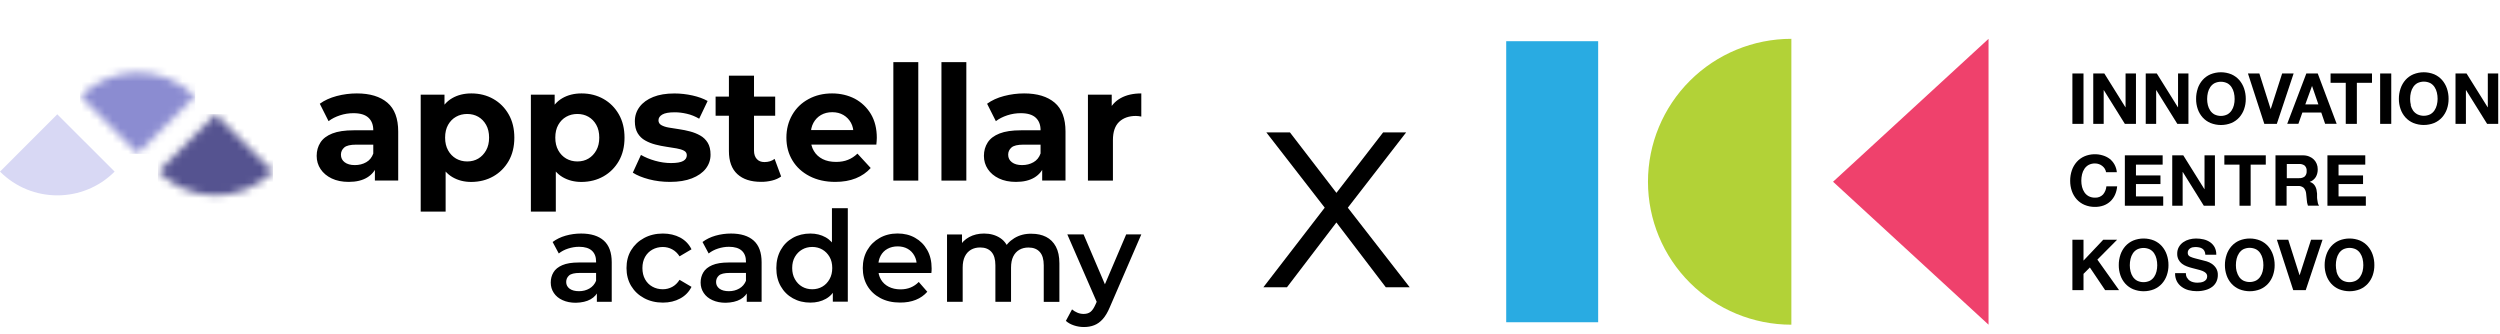 <svg width="322" height="43" viewBox="0 0 322 43" fill="none" xmlns="http://www.w3.org/2000/svg">
<path d="M205.843 5.307H194V41.505H205.843V5.307Z" fill="#29ABE2"/>
<path d="M256.124 41.821L236.097 23.408L256.124 5V41.821Z" fill="#EF416C"/>
<path d="M230.728 5C225.83 5 221.132 6.94 217.668 10.392C214.205 13.845 212.259 18.528 212.259 23.41C212.259 28.293 214.205 32.976 217.668 36.429C221.132 39.881 225.83 41.821 230.728 41.821V5Z" fill="#B2D237"/>
<path d="M268.355 9.464H266.925V15.954H268.355V9.464Z" fill="black"/>
<path d="M271.038 9.464L273.756 13.819H273.773V9.464H275.112V15.954H273.682L270.972 11.607H270.955V15.954H269.611V9.464H271.038Z" fill="black"/>
<path d="M277.796 9.464L280.514 13.819H280.532V9.464H281.871V15.954H280.441L277.731 11.607H277.714V15.954H276.37V9.464H277.796Z" fill="black"/>
<path d="M283.07 11.387C283.207 10.986 283.42 10.617 283.699 10.298C283.978 9.985 284.323 9.738 284.709 9.572C285.573 9.22 286.541 9.22 287.405 9.572C287.787 9.739 288.129 9.987 288.406 10.298C288.685 10.617 288.898 10.986 289.035 11.387C289.185 11.822 289.259 12.279 289.256 12.739C289.26 13.189 289.187 13.636 289.039 14.062C288.902 14.455 288.688 14.818 288.411 15.129C288.132 15.435 287.791 15.679 287.409 15.842C286.544 16.188 285.578 16.188 284.713 15.842C284.328 15.68 283.984 15.437 283.703 15.129C283.425 14.818 283.211 14.455 283.074 14.062C282.926 13.637 282.853 13.189 282.858 12.739C282.853 12.281 282.926 11.825 283.074 11.391M284.375 13.552C284.435 13.8 284.54 14.035 284.683 14.247C284.822 14.454 285.01 14.624 285.229 14.744C285.485 14.867 285.766 14.931 286.05 14.931C286.335 14.931 286.615 14.867 286.872 14.744C287.091 14.624 287.278 14.454 287.418 14.247C287.561 14.035 287.665 13.8 287.726 13.552C287.79 13.291 287.822 13.024 287.821 12.757C287.822 12.479 287.79 12.202 287.726 11.931C287.666 11.677 287.562 11.436 287.418 11.218C287.279 11.009 287.092 10.837 286.872 10.717C286.615 10.594 286.335 10.53 286.05 10.53C285.766 10.53 285.485 10.594 285.229 10.717C285.009 10.838 284.821 11.009 284.683 11.218C284.538 11.436 284.434 11.677 284.375 11.931C284.311 12.202 284.279 12.479 284.279 12.757C284.279 13.024 284.311 13.291 284.375 13.552Z" fill="black"/>
<path d="M291.643 15.954L289.536 9.464H291.006L292.453 14.027H292.475L293.94 9.464H295.419L293.255 15.954H291.643Z" fill="black"/>
<path d="M298.525 9.464L300.961 15.945H299.475L298.981 14.498H296.544L296.033 15.945H294.594L297.056 9.464H298.525ZM298.608 13.448L297.789 11.067L296.922 13.448H298.608Z" fill="black"/>
<path d="M300.178 10.665V9.464H305.513V10.665H303.563V15.954H302.133V10.665H300.178Z" fill="black"/>
<path d="M307.994 9.464H306.563V15.954H307.994V9.464Z" fill="black"/>
<path d="M309.196 11.387C309.332 10.986 309.546 10.617 309.824 10.298C310.104 9.985 310.449 9.738 310.835 9.572C311.698 9.22 312.667 9.22 313.531 9.572C313.913 9.739 314.255 9.987 314.532 10.298C314.81 10.617 315.024 10.986 315.161 11.387C315.309 11.821 315.382 12.277 315.378 12.735C315.382 13.185 315.309 13.632 315.161 14.057C315.023 14.451 314.81 14.813 314.532 15.124C314.254 15.431 313.912 15.674 313.531 15.838C312.666 16.184 311.699 16.184 310.835 15.838C310.45 15.676 310.105 15.432 309.824 15.124C309.546 14.813 309.332 14.451 309.196 14.057C309.046 13.633 308.972 13.185 308.975 12.735C308.972 12.276 309.046 11.82 309.196 11.387ZM310.496 13.547C310.556 13.796 310.66 14.031 310.804 14.243C310.95 14.446 311.141 14.612 311.364 14.727C311.619 14.85 311.901 14.913 312.185 14.913C312.469 14.913 312.75 14.85 313.007 14.727C313.226 14.607 313.412 14.437 313.553 14.23C313.697 14.018 313.8 13.783 313.861 13.534C313.928 13.274 313.962 13.008 313.964 12.739C313.965 12.461 313.933 12.184 313.869 11.914C313.811 11.66 313.706 11.418 313.561 11.201C313.423 10.992 313.235 10.82 313.015 10.7C312.759 10.577 312.478 10.513 312.193 10.513C311.909 10.513 311.628 10.577 311.372 10.7C311.152 10.82 310.965 10.992 310.826 11.201C310.681 11.418 310.577 11.66 310.519 11.914C310.454 12.184 310.422 12.461 310.423 12.739C310.422 13.007 310.454 13.274 310.519 13.534" fill="black"/>
<path d="M317.691 9.464L320.413 13.819H320.43V9.464H321.77V15.954H320.34L317.63 11.607H317.609V15.954H316.27V9.464H317.691Z" fill="black"/>
<path d="M271.103 21.741C271.017 21.604 270.908 21.483 270.782 21.382C270.652 21.277 270.506 21.195 270.349 21.14C270.186 21.082 270.014 21.052 269.841 21.053C269.557 21.045 269.275 21.109 269.022 21.239C268.802 21.36 268.615 21.532 268.476 21.741C268.331 21.958 268.227 22.199 268.168 22.453C268.103 22.725 268.071 23.004 268.073 23.283C268.072 23.551 268.104 23.818 268.168 24.078C268.229 24.326 268.333 24.562 268.476 24.774C268.615 24.981 268.803 25.151 269.022 25.271C269.275 25.401 269.557 25.465 269.841 25.457C270.031 25.467 270.222 25.437 270.399 25.368C270.576 25.298 270.737 25.192 270.869 25.055C271.121 24.757 271.272 24.389 271.302 24H272.689C272.66 24.381 272.565 24.754 272.408 25.102C272.264 25.419 272.059 25.703 271.805 25.941C271.554 26.173 271.26 26.352 270.938 26.468C270.584 26.592 270.212 26.654 269.837 26.649C269.375 26.656 268.916 26.568 268.489 26.39C268.106 26.227 267.763 25.984 267.483 25.677C267.205 25.366 266.991 25.003 266.855 24.61C266.707 24.185 266.634 23.737 266.638 23.288C266.633 22.829 266.707 22.373 266.855 21.939C266.991 21.54 267.205 21.172 267.483 20.855C267.761 20.542 268.105 20.295 268.489 20.129C269.239 19.818 270.075 19.779 270.851 20.021C271.163 20.113 271.457 20.259 271.718 20.453C271.973 20.652 272.185 20.901 272.343 21.183C272.512 21.491 272.617 21.831 272.65 22.181H271.263C271.238 22.028 271.182 21.881 271.098 21.749" fill="black"/>
<path d="M278.549 20.007V21.204H275.111V22.596H278.267V23.706H275.111V25.297H278.622V26.498H273.681V20.007H278.549Z" fill="black"/>
<path d="M281.207 20.007L283.925 24.363H283.942V20.007H285.282V26.498H283.851L281.142 22.151H281.125V26.498H279.785V20.007H281.207Z" fill="black"/>
<path d="M286.497 21.204V20.007H291.833V21.204H289.883V26.498H288.448V21.204H286.497Z" fill="black"/>
<path d="M296.62 20.008C296.89 20.004 297.158 20.052 297.409 20.15C297.634 20.237 297.838 20.368 298.012 20.535C298.177 20.697 298.307 20.891 298.393 21.105C298.482 21.326 298.526 21.563 298.523 21.801C298.532 22.146 298.448 22.488 298.28 22.79C298.098 23.086 297.819 23.31 297.492 23.426C297.651 23.468 297.799 23.545 297.925 23.65C298.04 23.75 298.135 23.87 298.207 24.005C298.28 24.14 298.334 24.286 298.367 24.437C298.401 24.599 298.424 24.764 298.437 24.929C298.437 25.033 298.437 25.154 298.437 25.292C298.437 25.431 298.437 25.573 298.467 25.724C298.481 25.87 298.505 26.015 298.541 26.157C298.569 26.276 298.621 26.389 298.692 26.489H297.262C297.176 26.253 297.126 26.006 297.114 25.755C297.097 25.467 297.07 25.194 297.032 24.938C297.011 24.662 296.901 24.4 296.72 24.19C296.503 24.012 296.224 23.927 295.944 23.953H294.514V26.489H293.083V20.008H296.62ZM296.109 22.946C296.374 22.967 296.638 22.89 296.85 22.73C296.939 22.636 297.008 22.524 297.05 22.402C297.093 22.28 297.109 22.15 297.097 22.021C297.109 21.896 297.093 21.769 297.05 21.65C297.007 21.532 296.939 21.424 296.85 21.334C296.637 21.176 296.373 21.101 296.109 21.122H294.54V22.95H296.109V22.946Z" fill="black"/>
<path d="M304.647 20.007V21.204H301.205V22.596H304.361V23.706H301.205V25.297H304.72V26.498H299.774V20.007H304.647Z" fill="black"/>
<path d="M268.355 30.875V33.567L270.9 30.875H272.686L270.141 33.438L272.933 37.366H271.138L269.175 34.449L268.355 35.274V37.366H266.925V30.875H268.355Z" fill="black"/>
<path d="M273.114 32.798C273.251 32.398 273.464 32.028 273.743 31.709C274.023 31.397 274.367 31.149 274.753 30.983C275.617 30.632 276.585 30.632 277.449 30.983C277.832 31.151 278.173 31.398 278.451 31.709C278.729 32.028 278.943 32.398 279.079 32.798C279.229 33.233 279.304 33.691 279.3 34.151C279.304 34.601 279.229 35.048 279.079 35.473C278.942 35.867 278.729 36.229 278.451 36.54C278.172 36.846 277.83 37.09 277.449 37.253C276.584 37.599 275.618 37.599 274.753 37.253C274.368 37.091 274.024 36.848 273.743 36.54C273.465 36.229 273.251 35.867 273.114 35.473C272.967 35.048 272.893 34.6 272.898 34.151C272.893 33.692 272.966 33.236 273.114 32.802M274.415 34.963C274.473 35.211 274.576 35.447 274.718 35.659C274.858 35.866 275.045 36.036 275.265 36.156C275.521 36.279 275.802 36.342 276.086 36.342C276.37 36.342 276.651 36.279 276.907 36.156C277.127 36.036 277.314 35.866 277.454 35.659C277.596 35.447 277.698 35.211 277.757 34.963C277.821 34.703 277.853 34.436 277.852 34.168C277.854 33.889 277.822 33.61 277.757 33.338C277.7 33.084 277.597 32.843 277.454 32.625C277.315 32.416 277.128 32.244 276.907 32.124C276.651 32.001 276.37 31.937 276.086 31.937C275.802 31.937 275.521 32.001 275.265 32.124C275.044 32.244 274.857 32.416 274.718 32.625C274.575 32.843 274.472 33.084 274.415 33.338C274.35 33.61 274.318 33.889 274.319 34.168C274.319 34.436 274.351 34.703 274.415 34.963Z" fill="black"/>
<path d="M281.695 35.767C281.77 35.913 281.878 36.039 282.012 36.134C282.15 36.231 282.306 36.302 282.471 36.341C282.65 36.388 282.833 36.411 283.017 36.41C283.155 36.411 283.293 36.401 283.429 36.38C283.572 36.361 283.711 36.32 283.841 36.259C283.964 36.201 284.072 36.115 284.157 36.009C284.246 35.892 284.29 35.748 284.283 35.602C284.287 35.523 284.274 35.443 284.245 35.368C284.215 35.294 284.171 35.227 284.114 35.17C283.989 35.052 283.841 34.96 283.681 34.898C283.479 34.82 283.272 34.756 283.061 34.708C282.829 34.653 282.595 34.593 282.358 34.526C282.117 34.466 281.88 34.391 281.648 34.302C281.425 34.219 281.216 34.104 281.028 33.96C280.847 33.819 280.7 33.641 280.594 33.438C280.475 33.202 280.417 32.941 280.425 32.677C280.418 32.375 280.491 32.077 280.637 31.813C280.777 31.57 280.968 31.361 281.197 31.199C281.434 31.033 281.7 30.91 281.981 30.836C282.264 30.76 282.555 30.721 282.848 30.72C283.178 30.718 283.507 30.756 283.828 30.832C284.127 30.901 284.411 31.026 284.665 31.199C284.907 31.367 285.106 31.589 285.245 31.847C285.395 32.145 285.468 32.474 285.458 32.807H284.049C284.045 32.639 284.003 32.473 283.928 32.323C283.863 32.2 283.767 32.096 283.65 32.02C283.528 31.945 283.393 31.892 283.251 31.865C283.091 31.833 282.929 31.817 282.766 31.817C282.649 31.817 282.533 31.829 282.419 31.852C282.308 31.874 282.202 31.917 282.107 31.977C282.014 32.036 281.934 32.114 281.873 32.206C281.809 32.31 281.777 32.43 281.782 32.552C281.778 32.659 281.803 32.765 281.856 32.859C281.928 32.958 282.027 33.034 282.142 33.079C282.334 33.162 282.532 33.228 282.736 33.278L283.724 33.533C283.845 33.556 284.014 33.6 284.231 33.667C284.459 33.737 284.675 33.84 284.873 33.973C285.092 34.12 285.279 34.31 285.423 34.531C285.589 34.799 285.67 35.111 285.657 35.425C285.66 35.711 285.601 35.994 285.484 36.255C285.367 36.513 285.19 36.739 284.968 36.916C284.71 37.115 284.416 37.262 284.101 37.348C283.719 37.458 283.323 37.51 282.926 37.504C282.574 37.504 282.223 37.459 281.882 37.37C281.559 37.284 281.256 37.138 280.989 36.938C280.73 36.75 280.519 36.504 280.373 36.22C280.214 35.898 280.138 35.542 280.152 35.183H281.539C281.533 35.374 281.573 35.564 281.656 35.736" fill="black"/>
<path d="M286.79 32.798C286.926 32.398 287.14 32.028 287.419 31.709C287.697 31.397 288.041 31.149 288.425 30.983C289.289 30.632 290.257 30.632 291.121 30.983C291.505 31.15 291.848 31.398 292.127 31.709C292.405 32.028 292.619 32.398 292.755 32.798C292.905 33.233 292.98 33.691 292.976 34.151C292.979 34.601 292.904 35.048 292.755 35.473C292.618 35.866 292.405 36.229 292.127 36.54C291.847 36.847 291.504 37.09 291.121 37.253C290.256 37.599 289.29 37.599 288.425 37.253C288.042 37.091 287.699 36.848 287.419 36.54C287.141 36.23 286.927 35.867 286.79 35.473C286.641 35.048 286.567 34.601 286.569 34.151C286.566 33.692 286.641 33.236 286.79 32.802M288.091 34.963C288.149 35.205 288.248 35.434 288.386 35.641C288.525 35.849 288.712 36.019 288.932 36.138C289.188 36.261 289.469 36.325 289.753 36.325C290.038 36.325 290.318 36.261 290.575 36.138C290.794 36.019 290.981 35.848 291.121 35.641C291.264 35.429 291.368 35.194 291.429 34.946C291.493 34.685 291.525 34.419 291.524 34.151C291.525 33.871 291.493 33.593 291.429 33.321C291.369 33.067 291.265 32.825 291.121 32.608C290.982 32.399 290.795 32.227 290.575 32.107C290.318 31.984 290.038 31.92 289.753 31.92C289.469 31.92 289.188 31.984 288.932 32.107C288.711 32.229 288.523 32.404 288.386 32.617C288.241 32.834 288.136 33.075 288.078 33.33C288.013 33.601 287.981 33.88 287.983 34.159C287.982 34.427 288.014 34.694 288.078 34.954" fill="black"/>
<path d="M295.367 37.366L293.261 30.875H294.726L296.178 35.438H296.195L297.665 30.875H299.143L296.98 37.366H295.367Z" fill="black"/>
<path d="M299.635 32.798C299.772 32.398 299.985 32.028 300.264 31.709C300.543 31.397 300.888 31.149 301.274 30.983C302.138 30.632 303.106 30.632 303.971 30.983C304.353 31.15 304.695 31.398 304.971 31.709C305.25 32.028 305.463 32.398 305.6 32.798C305.749 33.233 305.822 33.691 305.817 34.151C305.821 34.6 305.748 35.048 305.6 35.473C305.463 35.866 305.249 36.229 304.971 36.54C304.692 36.847 304.352 37.09 303.971 37.253C303.105 37.599 302.139 37.599 301.274 37.253C300.889 37.091 300.544 36.848 300.264 36.54C299.986 36.229 299.772 35.867 299.635 35.473C299.485 35.048 299.411 34.601 299.414 34.151C299.411 33.692 299.485 33.236 299.635 32.802M300.936 34.963C300.995 35.211 301.097 35.447 301.24 35.659C301.379 35.866 301.566 36.036 301.786 36.156C302.041 36.279 302.322 36.342 302.607 36.342C302.891 36.342 303.172 36.279 303.429 36.156C303.656 36.034 303.85 35.857 303.992 35.641C304.134 35.429 304.239 35.194 304.3 34.946C304.363 34.685 304.395 34.419 304.395 34.151C304.395 33.871 304.363 33.593 304.3 33.321C304.239 33.07 304.136 32.831 303.992 32.617C303.853 32.407 303.666 32.236 303.446 32.115C303.189 31.992 302.909 31.928 302.624 31.928C302.339 31.928 302.059 31.992 301.803 32.115C301.582 32.236 301.395 32.408 301.257 32.617C301.113 32.834 301.011 33.076 300.953 33.33C300.888 33.601 300.856 33.88 300.857 34.159C300.856 34.427 300.889 34.694 300.953 34.954" fill="black"/>
<path d="M143.345 23.26V18.039C143.345 16.984 143.614 16.204 144.145 15.694C144.682 15.19 145.401 14.934 146.302 14.934C146.409 14.934 146.523 14.941 146.637 14.955C146.752 14.968 146.873 14.988 147 15.015V12.032C145.959 12.032 145.072 12.233 144.346 12.636C143.62 13.04 143.09 13.631 142.76 14.417L143.19 15.344V12.193H140.126V23.26H143.345ZM133.246 22.857C133.864 22.48 134.287 21.949 134.522 21.264L134.025 19.766C133.851 20.27 133.541 20.653 133.111 20.895C132.681 21.143 132.191 21.264 131.64 21.264C131.089 21.264 130.659 21.143 130.336 20.901C130.014 20.659 129.852 20.337 129.852 19.927C129.852 19.557 129.994 19.248 130.276 19C130.558 18.751 131.075 18.63 131.828 18.63H134.422V16.782H131.499C130.363 16.782 129.443 16.917 128.744 17.192C128.045 17.468 127.534 17.851 127.212 18.355C126.889 18.858 126.728 19.43 126.728 20.075C126.728 20.706 126.896 21.277 127.232 21.781C127.568 22.285 128.045 22.689 128.663 22.984C129.281 23.28 130.014 23.428 130.86 23.428C131.835 23.428 132.628 23.233 133.246 22.857ZM137.237 23.26V16.944C137.237 15.257 136.773 14.014 135.839 13.221C134.905 12.428 133.595 12.032 131.909 12.032C131.028 12.032 130.168 12.146 129.315 12.368C128.462 12.589 127.736 12.925 127.138 13.362L128.267 15.606C128.677 15.29 129.167 15.042 129.738 14.854C130.309 14.666 130.887 14.578 131.479 14.578C132.345 14.578 132.984 14.773 133.4 15.156C133.817 15.539 134.025 16.077 134.025 16.762V20.626L134.234 21.096V23.253H137.237V23.26ZM124.464 23.26V8H121.258V23.26H124.464ZM118.275 23.26V8H115.063V23.26H118.275ZM110.232 22.964C110.998 22.655 111.636 22.212 112.147 21.64L110.44 19.786C110.071 20.142 109.661 20.411 109.217 20.585C108.774 20.767 108.263 20.854 107.685 20.854C107.013 20.854 106.435 20.733 105.958 20.491C105.481 20.249 105.098 19.907 104.83 19.45C104.554 19 104.42 18.462 104.42 17.844V17.353C104.42 16.762 104.534 16.251 104.769 15.821C105.004 15.391 105.327 15.055 105.743 14.813C106.16 14.572 106.644 14.451 107.195 14.451C107.746 14.451 108.223 14.572 108.633 14.813C109.043 15.055 109.365 15.385 109.6 15.808C109.835 16.231 109.943 16.735 109.93 17.306L111.186 16.749H103.882V18.623H112.873C112.886 18.489 112.899 18.341 112.913 18.18C112.926 18.025 112.933 17.884 112.933 17.756C112.933 16.567 112.678 15.546 112.174 14.693C111.663 13.846 110.978 13.187 110.104 12.717C109.231 12.267 108.25 12.032 107.168 12.032C106.046 12.032 105.031 12.274 104.137 12.764C103.237 13.248 102.538 13.927 102.041 14.793C101.544 15.66 101.288 16.634 101.288 17.736C101.288 18.838 101.55 19.813 102.068 20.666C102.585 21.526 103.324 22.198 104.272 22.689C105.219 23.179 106.321 23.428 107.584 23.428C108.579 23.428 109.466 23.273 110.232 22.964ZM99.844 14.908V12.441H92.17V14.908H99.844ZM99.447 23.253C99.904 23.139 100.294 22.964 100.61 22.729L99.77 20.464C99.414 20.74 98.977 20.874 98.453 20.874C98.043 20.874 97.714 20.747 97.478 20.485C97.237 20.223 97.116 19.86 97.116 19.396V9.747H93.884V19.456C93.884 20.773 94.246 21.761 94.972 22.427C95.698 23.092 96.713 23.421 98.016 23.421C98.507 23.428 98.984 23.367 99.447 23.253ZM89.12 22.971C89.892 22.668 90.49 22.252 90.9 21.728C91.31 21.197 91.518 20.599 91.518 19.927C91.518 19.295 91.397 18.785 91.156 18.388C90.914 17.992 90.591 17.676 90.188 17.454C89.785 17.226 89.348 17.051 88.884 16.93C88.421 16.809 87.944 16.708 87.467 16.641C86.99 16.574 86.546 16.507 86.15 16.433C85.753 16.366 85.431 16.258 85.182 16.117C84.933 15.976 84.812 15.768 84.812 15.492C84.812 15.19 84.981 14.941 85.303 14.753C85.632 14.558 86.17 14.464 86.909 14.464C87.399 14.464 87.917 14.524 88.461 14.652C89.005 14.773 89.536 14.988 90.054 15.29L91.142 13.006C90.605 12.704 89.953 12.468 89.18 12.294C88.407 12.126 87.635 12.038 86.869 12.038C85.8 12.038 84.886 12.186 84.134 12.489C83.381 12.791 82.797 13.214 82.387 13.752C81.977 14.296 81.769 14.914 81.769 15.613C81.769 16.245 81.89 16.755 82.132 17.159C82.373 17.555 82.696 17.871 83.099 18.093C83.502 18.321 83.946 18.496 84.416 18.617C84.886 18.738 85.364 18.838 85.847 18.906C86.324 18.973 86.761 19.04 87.151 19.114C87.541 19.181 87.856 19.282 88.098 19.41C88.34 19.537 88.461 19.739 88.461 19.994C88.461 20.31 88.307 20.558 87.998 20.733C87.688 20.908 87.164 21.002 86.425 21.002C85.753 21.002 85.068 20.901 84.376 20.706C83.684 20.512 83.079 20.256 82.555 19.954L81.507 22.238C82.031 22.581 82.723 22.863 83.583 23.092C84.45 23.32 85.35 23.428 86.297 23.428C87.406 23.428 88.347 23.273 89.12 22.971ZM72.926 20.424C72.503 20.175 72.16 19.826 71.905 19.363C71.649 18.906 71.522 18.361 71.522 17.73C71.522 17.085 71.649 16.534 71.905 16.083C72.16 15.633 72.496 15.284 72.926 15.042C73.349 14.8 73.833 14.679 74.364 14.679C74.901 14.679 75.372 14.8 75.795 15.042C76.212 15.284 76.548 15.627 76.803 16.083C77.058 16.534 77.186 17.085 77.186 17.73C77.186 18.361 77.058 18.906 76.803 19.363C76.548 19.819 76.212 20.175 75.795 20.424C75.379 20.673 74.901 20.794 74.364 20.794C73.833 20.794 73.349 20.666 72.926 20.424ZM71.589 27.251V21.022L71.38 17.75L71.441 14.457V12.193H68.377V27.251H71.589ZM77.73 22.715C78.557 22.245 79.215 21.587 79.706 20.74C80.189 19.893 80.438 18.892 80.438 17.73C80.438 16.581 80.196 15.579 79.706 14.726C79.222 13.88 78.564 13.214 77.73 12.744C76.897 12.274 75.956 12.032 74.901 12.032C73.954 12.032 73.127 12.24 72.422 12.65C71.716 13.06 71.179 13.685 70.809 14.524C70.44 15.364 70.252 16.433 70.252 17.736C70.252 19.026 70.447 20.088 70.836 20.935C71.226 21.775 71.77 22.406 72.469 22.816C73.168 23.226 73.974 23.434 74.895 23.434C75.956 23.428 76.897 23.186 77.73 22.715ZM58.735 20.424C58.311 20.175 57.969 19.826 57.713 19.363C57.458 18.906 57.33 18.361 57.33 17.73C57.33 17.085 57.458 16.534 57.713 16.083C57.969 15.633 58.304 15.284 58.735 15.042C59.158 14.8 59.642 14.679 60.172 14.679C60.71 14.679 61.18 14.8 61.604 15.042C62.02 15.284 62.356 15.627 62.612 16.083C62.867 16.534 62.995 17.085 62.995 17.73C62.995 18.361 62.867 18.906 62.612 19.363C62.356 19.819 62.02 20.175 61.604 20.424C61.187 20.673 60.71 20.794 60.172 20.794C59.642 20.794 59.158 20.666 58.735 20.424ZM57.397 27.251V21.022L57.189 17.75L57.25 14.457V12.193H54.186V27.251H57.397ZM63.539 22.715C64.365 22.245 65.024 21.587 65.514 20.74C65.998 19.893 66.247 18.892 66.247 17.73C66.247 16.581 66.005 15.579 65.514 14.726C65.031 13.88 64.372 13.214 63.539 12.744C62.712 12.274 61.765 12.032 60.71 12.032C59.763 12.032 58.936 12.24 58.231 12.65C57.525 13.06 56.987 13.685 56.618 14.524C56.248 15.364 56.06 16.433 56.06 17.736C56.06 19.026 56.255 20.088 56.645 20.935C57.035 21.775 57.579 22.406 58.278 22.816C58.977 23.226 59.783 23.434 60.703 23.434C61.765 23.428 62.706 23.186 63.539 22.715ZM47.298 22.857C47.916 22.48 48.34 21.949 48.575 21.264L48.084 19.766C47.903 20.27 47.601 20.653 47.17 20.895C46.74 21.143 46.25 21.264 45.699 21.264C45.148 21.264 44.718 21.143 44.395 20.901C44.073 20.659 43.912 20.337 43.912 19.927C43.912 19.557 44.053 19.248 44.335 19C44.617 18.751 45.135 18.63 45.887 18.63H48.481V16.782H45.558C44.422 16.782 43.502 16.917 42.803 17.192C42.104 17.468 41.593 17.851 41.271 18.355C40.948 18.858 40.787 19.43 40.787 20.075C40.787 20.706 40.955 21.277 41.291 21.781C41.627 22.285 42.104 22.689 42.722 22.984C43.34 23.28 44.073 23.428 44.919 23.428C45.887 23.428 46.687 23.233 47.298 22.857ZM51.289 23.26V16.944C51.289 15.257 50.826 14.014 49.892 13.221C48.958 12.428 47.648 12.032 45.961 12.032C45.081 12.032 44.221 12.146 43.367 12.368C42.514 12.596 41.788 12.925 41.19 13.362L42.319 15.606C42.729 15.29 43.219 15.042 43.791 14.854C44.362 14.666 44.94 14.578 45.531 14.578C46.398 14.578 47.036 14.773 47.453 15.156C47.869 15.539 48.078 16.077 48.078 16.762V20.626L48.286 21.096V23.253H51.289V23.26Z" fill="black"/>
<path d="M142.767 37.679L139.568 30.194H137.472L141.383 39.171L142.767 37.679ZM140.939 41.886C141.342 41.731 141.712 41.462 142.041 41.093C142.37 40.723 142.673 40.213 142.941 39.574L147 30.194H145.051L141.786 37.854L141.591 38.116L141.1 39.218C140.905 39.662 140.697 39.977 140.469 40.159C140.24 40.34 139.945 40.434 139.575 40.434C139.293 40.434 139.024 40.381 138.769 40.273C138.513 40.166 138.285 40.025 138.077 39.85L137.284 41.328C137.552 41.577 137.902 41.772 138.325 41.913C138.749 42.054 139.172 42.121 139.609 42.121C140.092 42.121 140.536 42.047 140.939 41.886ZM130.638 30.678C129.986 31.081 129.53 31.598 129.261 32.237L130.04 32.526C129.845 31.692 129.449 31.074 128.858 30.678C128.266 30.281 127.561 30.08 126.748 30.08C126.022 30.08 125.384 30.234 124.826 30.537C124.268 30.839 123.845 31.269 123.549 31.82L123.905 32.519V30.201H121.977V38.869H123.993V34.468C123.993 33.896 124.087 33.413 124.275 33.03C124.463 32.647 124.732 32.358 125.068 32.163C125.404 31.968 125.8 31.874 126.244 31.874C126.869 31.874 127.352 32.062 127.695 32.445C128.038 32.828 128.206 33.399 128.206 34.165V38.876H130.222V34.474C130.222 33.903 130.316 33.419 130.504 33.036C130.692 32.653 130.961 32.364 131.297 32.17C131.633 31.975 132.029 31.881 132.473 31.881C133.098 31.881 133.581 32.069 133.924 32.452C134.267 32.835 134.435 33.406 134.435 34.172V38.882H136.45V33.917C136.45 33.043 136.296 32.317 135.994 31.76C135.691 31.195 135.268 30.779 134.737 30.51C134.199 30.241 133.588 30.107 132.896 30.107C132.043 30.08 131.29 30.281 130.638 30.678ZM117.952 38.62C118.543 38.385 119.034 38.036 119.437 37.579L118.335 36.315C118.033 36.631 117.683 36.866 117.294 37.028C116.904 37.189 116.467 37.27 115.977 37.27C115.405 37.27 114.901 37.155 114.465 36.934C114.035 36.712 113.699 36.403 113.463 36C113.228 35.596 113.114 35.139 113.114 34.622V34.3C113.114 33.789 113.215 33.339 113.423 32.949C113.631 32.559 113.927 32.257 114.31 32.049C114.693 31.84 115.13 31.733 115.614 31.733C116.111 31.733 116.541 31.84 116.911 32.049C117.28 32.257 117.569 32.559 117.777 32.942C117.986 33.325 118.086 33.762 118.08 34.246L118.893 33.822H112.738V35.166H119.961C119.975 35.079 119.981 34.978 119.988 34.864C119.995 34.75 119.995 34.656 119.995 34.582C119.995 33.661 119.807 32.868 119.424 32.196C119.047 31.524 118.523 31 117.865 30.631C117.206 30.255 116.454 30.073 115.607 30.073C114.74 30.073 113.967 30.268 113.295 30.651C112.617 31.034 112.086 31.558 111.703 32.223C111.32 32.889 111.125 33.654 111.125 34.521C111.125 35.388 111.32 36.154 111.716 36.819C112.113 37.485 112.671 38.009 113.39 38.392C114.109 38.775 114.948 38.97 115.916 38.97C116.689 38.976 117.367 38.855 117.952 38.62ZM109.197 38.862V26.814H107.154V32.203L107.315 34.508L107.268 36.813V38.855H109.197V38.862ZM103.311 36.92C102.927 36.698 102.618 36.376 102.383 35.959C102.148 35.543 102.034 35.066 102.034 34.521C102.034 33.97 102.148 33.493 102.383 33.083C102.618 32.68 102.927 32.364 103.311 32.143C103.694 31.921 104.13 31.807 104.614 31.807C105.098 31.807 105.535 31.921 105.918 32.143C106.301 32.364 106.61 32.68 106.845 33.083C107.08 33.487 107.194 33.97 107.194 34.521C107.194 35.066 107.08 35.543 106.845 35.959C106.61 36.376 106.301 36.698 105.918 36.92C105.535 37.142 105.098 37.256 104.614 37.256C104.13 37.256 103.694 37.142 103.311 36.92ZM106.368 38.492C106.939 38.177 107.382 37.686 107.705 37.021C108.028 36.362 108.195 35.529 108.195 34.521C108.195 33.507 108.028 32.667 107.692 32.015C107.356 31.363 106.899 30.873 106.327 30.557C105.756 30.241 105.105 30.08 104.379 30.08C103.546 30.08 102.793 30.261 102.128 30.631C101.463 31 100.939 31.518 100.562 32.19C100.186 32.862 99.991 33.641 99.991 34.528C99.991 35.428 100.179 36.208 100.562 36.873C100.939 37.538 101.463 38.056 102.128 38.425C102.793 38.795 103.546 38.976 104.379 38.976C105.131 38.976 105.797 38.815 106.368 38.492ZM95.368 38.553C95.865 38.271 96.215 37.874 96.41 37.37L96.087 36.154C95.906 36.598 95.617 36.934 95.22 37.162C94.824 37.391 94.38 37.505 93.883 37.505C93.366 37.505 92.956 37.397 92.667 37.182C92.378 36.967 92.23 36.678 92.23 36.322C92.23 35.986 92.351 35.711 92.593 35.489C92.835 35.267 93.299 35.153 93.984 35.153H96.356V33.809H93.843C92.969 33.809 92.264 33.923 91.733 34.152C91.202 34.38 90.819 34.689 90.591 35.079C90.356 35.469 90.241 35.906 90.241 36.396C90.241 36.893 90.376 37.343 90.638 37.733C90.9 38.13 91.276 38.439 91.767 38.66C92.25 38.882 92.822 38.996 93.473 38.996C94.233 38.976 94.871 38.835 95.368 38.553ZM98.096 38.862V33.782C98.096 32.526 97.754 31.598 97.075 30.987C96.396 30.382 95.422 30.08 94.152 30.08C93.46 30.08 92.795 30.174 92.156 30.355C91.518 30.537 90.96 30.812 90.483 31.168L91.276 32.647C91.612 32.378 92.015 32.163 92.479 32.015C92.942 31.867 93.413 31.787 93.89 31.787C94.622 31.787 95.173 31.954 95.536 32.284C95.899 32.613 96.08 33.077 96.08 33.675V36.745L96.181 37.102V38.869H98.096V38.862ZM87.607 38.446C88.259 38.096 88.743 37.592 89.065 36.947L87.527 36.04C87.265 36.45 86.949 36.759 86.579 36.954C86.203 37.155 85.8 37.256 85.37 37.256C84.873 37.256 84.422 37.142 84.026 36.92C83.623 36.698 83.314 36.383 83.085 35.973C82.857 35.563 82.743 35.079 82.743 34.528C82.743 33.977 82.857 33.5 83.085 33.09C83.314 32.687 83.629 32.371 84.026 32.149C84.429 31.928 84.873 31.813 85.37 31.813C85.8 31.813 86.203 31.914 86.579 32.116C86.956 32.317 87.271 32.62 87.527 33.016L89.065 32.109C88.743 31.451 88.252 30.947 87.607 30.597C86.956 30.255 86.216 30.08 85.383 30.08C84.476 30.08 83.663 30.275 82.957 30.658C82.245 31.041 81.694 31.565 81.291 32.223C80.888 32.882 80.693 33.654 80.693 34.528C80.693 35.395 80.895 36.161 81.291 36.826C81.694 37.491 82.245 38.015 82.957 38.398C83.663 38.781 84.476 38.976 85.383 38.976C86.216 38.976 86.956 38.802 87.607 38.446ZM76.063 38.553C76.561 38.271 76.91 37.874 77.105 37.37L76.782 36.154C76.601 36.598 76.312 36.934 75.916 37.162C75.519 37.391 75.076 37.505 74.578 37.505C74.061 37.505 73.651 37.397 73.362 37.182C73.073 36.967 72.925 36.678 72.925 36.322C72.925 35.986 73.046 35.711 73.288 35.489C73.53 35.267 73.994 35.153 74.679 35.153H77.051V33.809H74.538C73.665 33.809 72.959 33.923 72.428 34.152C71.897 34.38 71.514 34.689 71.286 35.079C71.051 35.469 70.936 35.906 70.936 36.396C70.936 36.893 71.071 37.343 71.333 37.733C71.595 38.13 71.971 38.439 72.462 38.66C72.946 38.882 73.517 38.996 74.168 38.996C74.928 38.976 75.566 38.835 76.063 38.553ZM78.791 38.862V33.782C78.791 32.526 78.449 31.598 77.77 30.987C77.091 30.382 76.117 30.08 74.847 30.08C74.155 30.08 73.49 30.174 72.852 30.355C72.213 30.537 71.656 30.812 71.178 31.168L71.971 32.647C72.307 32.378 72.71 32.163 73.174 32.015C73.638 31.867 74.108 31.787 74.585 31.787C75.318 31.787 75.869 31.954 76.231 32.284C76.594 32.613 76.776 33.077 76.776 33.675V36.745L76.876 37.102V38.869H78.791V38.862Z" fill="black"/>
<mask id="mask0_6299_3416" style="mask-type:luminance" maskUnits="userSpaceOnUse" x="20" y="14" width="16" height="12">
<path d="M20.38 22.104C24.459 26.183 31.07 26.183 35.142 22.104L27.758 14.72L20.38 22.104Z" fill="white"/>
</mask>
<g mask="url(#mask0_6299_3416)">
<path d="M35.142 26.243L35.19 14.726L20.38 14.659L20.333 26.183L35.142 26.243Z" fill="#555390"/>
</g>
<mask id="mask1_6299_3416" style="mask-type:luminance" maskUnits="userSpaceOnUse" x="10" y="9" width="16" height="11">
<path d="M25.111 12.403C21.033 8.324 14.421 8.324 10.349 12.403L17.733 19.787L25.111 12.403Z" fill="white"/>
</mask>
<g mask="url(#mask1_6299_3416)">
<path d="M10.348 8.264L10.301 19.781L25.11 19.848L25.157 8.324L10.348 8.264Z" fill="#8B8CD1"/>
</g>
<path d="M0 22.104C4.079 26.183 10.691 26.183 14.762 22.104L7.378 14.72L0 22.104Z" fill="#D8D8F4"/>
<path d="M162.722 37L171.158 26.056L171.12 27.386L163.102 17.05H166.142L172.716 25.6L171.576 25.562L178.15 17.05H181.114L173.02 27.5L173.058 26.056L181.57 37H178.492L171.538 27.88L172.602 28.032L165.762 37H162.722Z" fill="black"/>
</svg>
